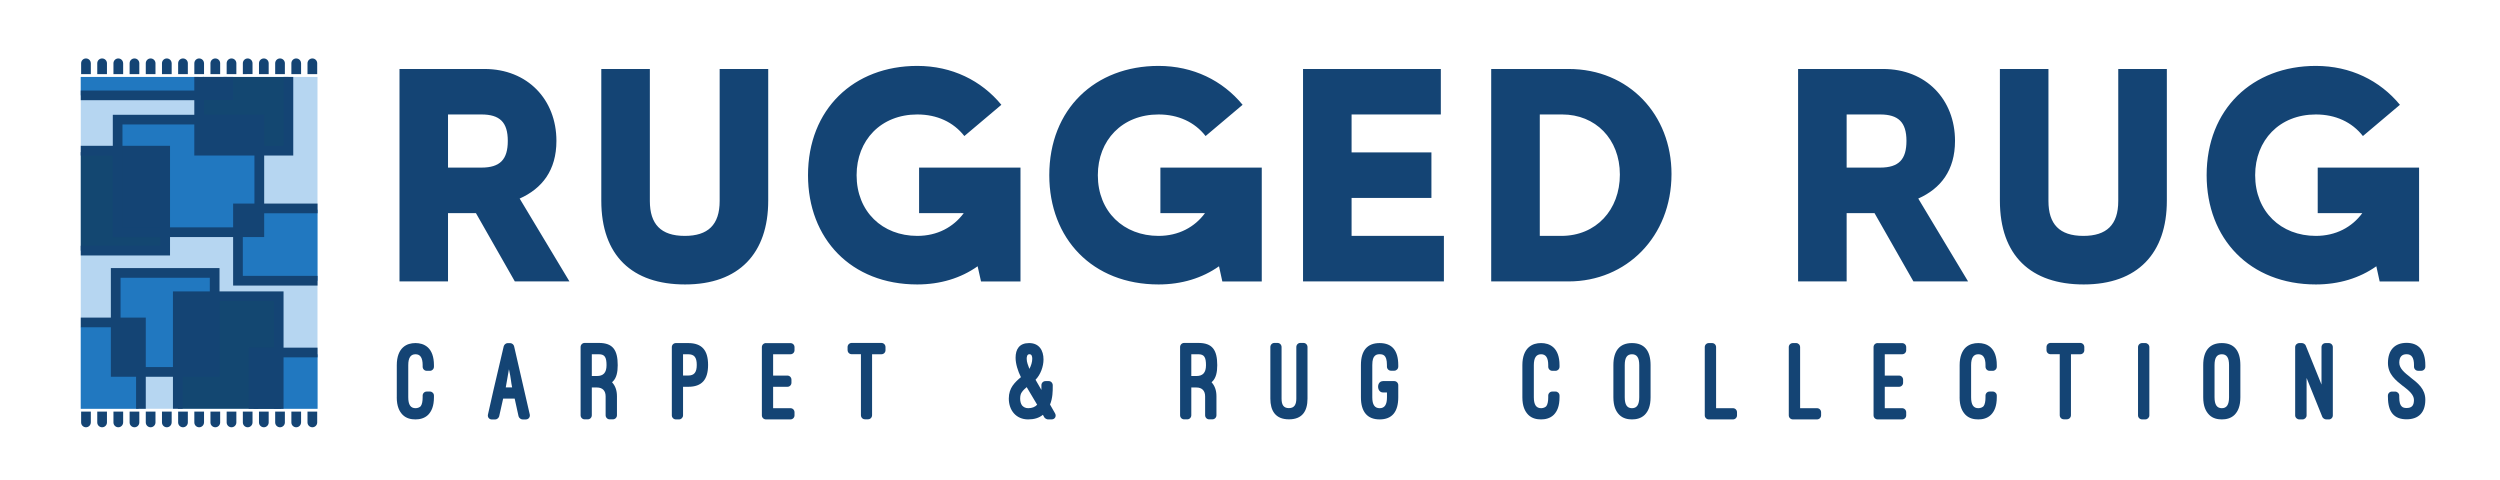 <?xml version="1.0" encoding="UTF-8"?> <svg xmlns="http://www.w3.org/2000/svg" xmlns:xlink="http://www.w3.org/1999/xlink" version="1.1" id="katman_1" x="0px" y="0px" viewBox="0 0 693 133" style="enable-background:new 0 0 693 133;" xml:space="preserve"> <style type="text/css"> .st0{fill:#B6D6F1;} .st1{fill:#2178C0;} .st2{fill:#134771;} .st3{fill:#144474;} </style> <g> <rect x="22.39" y="21.33" class="st0" width="65.62" height="91.98"></rect> <rect x="22.39" y="90.61" class="st1" width="16.02" height="22.7"></rect> <rect x="22.39" y="21.33" class="st1" width="32.69" height="5.11"></rect> <rect x="66.09" y="58.12" class="st1" width="21.92" height="19.69"></rect> <rect x="32.07" y="75.66" class="st1" width="26.61" height="26.44"></rect> <rect x="32.61" y="33.43" class="st1" width="39.39" height="30.93"></rect> <rect x="77.26" y="98.22" class="st1" width="10.76" height="15.09"></rect> <rect x="49.29" y="82.11" class="st2" width="27.97" height="31.2"></rect> <rect x="56.28" y="21.33" class="st2" width="23.67" height="20.71"></rect> <rect x="22.39" y="42.17" class="st2" width="23.67" height="27.3"></rect> <rect x="49.88" y="82.11" class="st3" width="9.63" height="20.98"></rect> <rect x="32.61" y="42.17" class="st3" width="13.04" height="20.98"></rect> <rect x="70.27" y="98.22" class="st3" width="7.67" height="15.09"></rect> <rect x="32.61" y="89.38" class="st3" width="6.82" height="13.71"></rect> <rect x="65.96" y="57.5" class="st3" width="6.82" height="6.86"></rect> <rect x="55.27" y="33.43" class="st3" width="16.73" height="7.8"></rect> <rect x="56.1" y="21.33" class="st3" width="6.82" height="5.11"></rect> <path class="st3" d="M60.85,104.44H30.73V74.31h30.12V104.44z M33.42,101.75h24.74V77H33.42V101.75z M33.42,101.75"></path> <path class="st3" d="M50.63,113.31h-2.69V80.77H78.6v32.55h-2.69V83.46H50.63V113.31z M50.63,113.31"></path> <path class="st3" d="M88.02,99.06H71.61v14.25h-2.69V96.37h19.1V99.06z M88.02,99.06"></path> <path class="st3" d="M22.39,88.03h18.02v25.29h-2.69V90.72H22.39V88.03z M22.39,88.03"></path> <path class="st3" d="M44.45,43.11H22.39v-2.69h24.74v30.39H22.39v-2.69h22.05V43.11z M44.45,43.11"></path> <path class="st3" d="M73.22,65.71H31.27V31.82h41.96V65.71z M33.95,63.02h36.58V34.5H33.95V63.02z M33.95,63.02"></path> <path class="st3" d="M88.02,59.12H67.31v17.35h20.71v2.69h-23.4V56.43h23.4V59.12z M88.02,59.12"></path> <path class="st3" d="M56.55,40.42H78.6V21.33h2.69v21.79H53.86V21.33h2.69V40.42z M56.55,40.42"></path> <path class="st3" d="M61.93,21.33h2.69v6.45H22.39v-2.69h39.53V21.33z M61.93,21.33"></path> <path class="st3" d="M25.17,17.54c0-0.74-0.6-1.34-1.34-1.34c-0.74,0-1.34,0.6-1.34,1.34v3h2.69V17.54z M25.17,17.54"></path> <path class="st3" d="M29.65,17.54c0-0.74-0.6-1.34-1.35-1.34c-0.74,0-1.34,0.6-1.34,1.34v3h2.69V17.54z M29.65,17.54"></path> <path class="st3" d="M34.13,17.54c0-0.74-0.6-1.34-1.34-1.34s-1.34,0.6-1.34,1.34v3h2.69V17.54z M34.13,17.54"></path> <path class="st3" d="M38.62,17.54c0-0.74-0.6-1.34-1.34-1.34c-0.75,0-1.35,0.6-1.35,1.34v3h2.69V17.54z M38.62,17.54"></path> <path class="st3" d="M43.1,17.54c0-0.74-0.61-1.34-1.35-1.34c-0.74,0-1.34,0.6-1.34,1.34v3h2.69V17.54z M43.1,17.54"></path> <path class="st3" d="M47.58,17.54c0-0.74-0.6-1.34-1.34-1.34s-1.34,0.6-1.34,1.34v3h2.69V17.54z M47.58,17.54"></path> <path class="st3" d="M52.07,17.54c0-0.74-0.6-1.34-1.35-1.34c-0.74,0-1.34,0.6-1.34,1.34v3h2.69V17.54z M52.07,17.54"></path> <path class="st3" d="M56.55,17.54c0-0.74-0.6-1.34-1.34-1.34s-1.34,0.6-1.34,1.34v3h2.69V17.54z M56.55,17.54"></path> <path class="st3" d="M61.03,17.54c0-0.74-0.6-1.34-1.34-1.34c-0.75,0-1.35,0.6-1.35,1.34v3h2.69V17.54z M61.03,17.54"></path> <path class="st3" d="M65.52,17.54c0-0.74-0.6-1.34-1.35-1.34c-0.74,0-1.34,0.6-1.34,1.34v3h2.69V17.54z M65.52,17.54"></path> <path class="st3" d="M70,17.54c0-0.74-0.6-1.34-1.34-1.34c-0.74,0-1.34,0.6-1.34,1.34v3H70V17.54z M70,17.54"></path> <path class="st3" d="M74.48,17.54c0-0.74-0.6-1.34-1.34-1.34s-1.35,0.6-1.35,1.34v3h2.69V17.54z M74.48,17.54"></path> <path class="st3" d="M78.97,17.54c0-0.74-0.61-1.34-1.35-1.34s-1.34,0.6-1.34,1.34v3h2.69V17.54z M78.97,17.54"></path> <path class="st3" d="M83.45,17.54c0-0.74-0.6-1.34-1.34-1.34c-0.74,0-1.34,0.6-1.34,1.34v3h2.69V17.54z M83.45,17.54"></path> <path class="st3" d="M87.93,17.54c0-0.74-0.6-1.34-1.34-1.34s-1.35,0.6-1.35,1.34v3h2.69V17.54z M87.93,17.54"></path> <path class="st3" d="M25.17,117.1c0,0.74-0.6,1.34-1.34,1.34c-0.74,0-1.34-0.6-1.34-1.34v-3h2.69V117.1z M25.17,117.1"></path> <path class="st3" d="M29.65,117.1c0,0.74-0.6,1.34-1.35,1.34c-0.74,0-1.34-0.6-1.34-1.34v-3h2.69V117.1z M29.65,117.1"></path> <path class="st3" d="M34.13,117.1c0,0.74-0.6,1.34-1.34,1.34s-1.34-0.6-1.34-1.34v-3h2.69V117.1z M34.13,117.1"></path> <path class="st3" d="M38.62,117.1c0,0.74-0.6,1.34-1.34,1.34c-0.75,0-1.35-0.6-1.35-1.34v-3h2.69V117.1z M38.62,117.1"></path> <path class="st3" d="M43.1,117.1c0,0.74-0.61,1.34-1.35,1.34c-0.74,0-1.34-0.6-1.34-1.34v-3h2.69V117.1z M43.1,117.1"></path> <path class="st3" d="M47.58,117.1c0,0.74-0.6,1.34-1.34,1.34s-1.34-0.6-1.34-1.34v-3h2.69V117.1z M47.58,117.1"></path> <path class="st3" d="M52.07,117.1c0,0.74-0.6,1.34-1.35,1.34c-0.74,0-1.34-0.6-1.34-1.34v-3h2.69V117.1z M52.07,117.1"></path> <path class="st3" d="M56.55,117.1c0,0.74-0.6,1.34-1.34,1.34s-1.34-0.6-1.34-1.34v-3h2.69V117.1z M56.55,117.1"></path> <path class="st3" d="M61.03,117.1c0,0.74-0.6,1.34-1.34,1.34c-0.75,0-1.35-0.6-1.35-1.34v-3h2.69V117.1z M61.03,117.1"></path> <path class="st3" d="M65.52,117.1c0,0.74-0.6,1.34-1.35,1.34c-0.74,0-1.34-0.6-1.34-1.34v-3h2.69V117.1z M65.52,117.1"></path> <path class="st3" d="M70,117.1c0,0.74-0.6,1.34-1.34,1.34c-0.74,0-1.34-0.6-1.34-1.34v-3H70V117.1z M70,117.1"></path> <path class="st3" d="M74.48,117.1c0,0.74-0.6,1.34-1.34,1.34s-1.35-0.6-1.35-1.34v-3h2.69V117.1z M74.48,117.1"></path> <path class="st3" d="M78.97,117.1c0,0.74-0.61,1.34-1.35,1.34s-1.34-0.6-1.34-1.34v-3h2.69V117.1z M78.97,117.1"></path> <path class="st3" d="M83.45,117.1c0,0.74-0.6,1.34-1.34,1.34c-0.74,0-1.34-0.6-1.34-1.34v-3h2.69V117.1z M83.45,117.1"></path> <path class="st3" d="M87.93,117.1c0,0.74-0.6,1.34-1.34,1.34s-1.35-0.6-1.35-1.34v-3h2.69V117.1z M87.93,117.1"></path> <path class="st3" d="M110.73,78.01h13.46V59.08h7.74l10.78,18.93h15.14l-13.8-22.97c6.22-2.78,10.19-7.82,10.19-15.99 c0-11.44-8-19.93-19.94-19.93h-23.56V78.01z M124.19,46.46V31.73h9.25c5.06,0,7.32,2.11,7.32,7.32c0,5.14-2.11,7.41-7.32,7.41 H124.19z M189.9,78.85c14.98,0,23.05-8.66,23.05-23.21V19.12h-13.46v36.6c0,6.64-3.28,9.67-9.67,9.67c-6.66,0-9.68-3.29-9.68-9.67 v-36.6h-13.46v36.51C166.68,70.87,175.25,78.85,189.9,78.85L189.9,78.85z M254.26,78.85c6.4,0,12.12-1.76,16.74-5.04l0.94,4.21 h10.94V46.46h-28.11v12.62h12.38c-2.87,3.88-7.32,6.31-12.88,6.31c-9.67,0-16.82-6.73-16.82-16.83c0-9.67,6.73-16.83,16.82-16.83 c5.48,0,10.01,2.11,13.05,5.98l10.26-8.66c-5.55-6.74-13.71-10.78-23.31-10.78c-17.58,0-30.29,11.95-30.29,30.29 C223.97,66.15,235.91,78.85,254.26,78.85L254.26,78.85z M321.16,78.85c6.38,0,12.11-1.76,16.75-5.04l0.92,4.21h10.93V46.46h-28.1 v12.62h12.36c-2.85,3.88-7.32,6.31-12.87,6.31c-9.68,0-16.83-6.73-16.83-16.83c0-9.67,6.73-16.83,16.83-16.83 c5.46,0,10.02,2.11,13.04,5.98l10.26-8.66c-5.55-6.74-13.72-10.78-23.3-10.78c-17.59,0-30.29,11.95-30.29,30.29 C290.87,66.15,302.82,78.85,321.16,78.85L321.16,78.85z M361.2,78.01h39.05V65.39h-25.59V54.87h22.13V42.25h-22.13V31.73h24.74 V19.12h-38.2V78.01z M413.36,78.01h21.45c16,0,28.53-12.36,28.53-29.78c0-16.41-11.79-29.11-28.53-29.11h-21.45V78.01z M426.83,65.39V31.73h6.22c9.16,0,15.98,6.75,15.98,16.67c0,9.75-6.56,16.99-16.24,16.99H426.83z M498.43,78.01h13.46V59.08h7.73 l10.78,18.93h15.15l-13.81-22.97c6.23-2.78,10.19-7.82,10.19-15.99c0-11.44-8-19.93-19.94-19.93h-23.56V78.01z M511.89,46.46V31.73 h9.26c5.04,0,7.32,2.11,7.32,7.32c0,5.14-2.1,7.41-7.32,7.41H511.89z M577.6,78.85c14.97,0,23.05-8.66,23.05-23.21V19.12h-13.47 v36.6c0,6.64-3.27,9.67-9.67,9.67c-6.66,0-9.68-3.29-9.68-9.67v-36.6h-13.46v36.51C554.38,70.87,562.97,78.85,577.6,78.85 L577.6,78.85z M641.97,78.85c6.38,0,12.12-1.76,16.75-5.04l0.92,4.21h10.93V46.46h-28.1v12.62h12.36 c-2.85,3.88-7.32,6.31-12.87,6.31c-9.68,0-16.83-6.73-16.83-16.83c0-9.67,6.73-16.83,16.83-16.83c5.46,0,10.01,2.11,13.04,5.98 l10.26-8.66c-5.55-6.74-13.72-10.78-23.3-10.78c-17.59,0-30.28,11.95-30.28,30.29C611.68,66.15,623.62,78.85,641.97,78.85 L641.97,78.85z M641.97,78.85"></path> <path class="st3" d="M109.98,110.11c0,2.48,0.69,3.92,1.66,4.9c1.04,1.01,2.34,1.25,3.53,1.25c1.12,0,2.45-0.25,3.49-1.25 c0.96-0.98,1.63-2.42,1.63-4.9v-0.45c0-0.62-0.5-1.12-1.09-1.12h-0.92c-0.62,0-1.12,0.5-1.12,1.12v0.45c0,1.12-0.16,1.97-0.53,2.48 c-0.29,0.32-0.85,0.56-1.44,0.56c-1.36,0-2.02-0.93-2.02-3.04v-8.89c0-2.1,0.7-3.02,2.02-3.02c1.28,0,1.97,0.92,1.97,3.02v0.43 c0,0.63,0.5,1.14,1.12,1.14h0.92c0.59,0,1.09-0.5,1.09-1.14v-0.43c0-2.39-0.66-3.96-1.67-4.9c-1.04-0.95-2.29-1.22-3.44-1.22 c-1.19,0-2.46,0.27-3.49,1.22c-1.01,0.94-1.7,2.51-1.7,4.9V110.11z M143.74,115.39c0.13,0.48,0.64,0.88,1.11,0.88h0.91 c0.75,0,1.25-0.66,1.09-1.38l-4.34-18.9c-0.09-0.48-0.62-0.88-1.09-0.88h-0.69c-0.48,0-0.97,0.4-1.1,0.88l-2.87,12.27l-1.5,6.66 c-0.16,0.72,0.34,1.36,1.09,1.36h0.91c0.48,0,0.98-0.4,1.11-0.88l1.1-4.9h3.2L143.74,115.39z M141.08,102.35 c0.61,2.68,0.54,3.52,0.88,5.03h-1.76L141.08,102.35z M171.02,109.86c0-1.63-0.45-2.91-1.36-3.89l0.25-0.26 c0.98-0.96,1.32-2.54,1.32-4.48c0-4.21-1.35-6.17-5.21-6.17h-3.96c-0.62,0-1.12,0.51-1.12,1.14v18.9c0,0.64,0.5,1.14,1.12,1.14 h0.88c0.61,0,1.11-0.5,1.11-1.14v-7.69h1.41c1.54,0,2.42,0.88,2.42,2.45v5.24c0,0.64,0.5,1.14,1.12,1.14h0.88 c0.63,0,1.14-0.5,1.14-1.14V109.86z M164.05,98.2h1.97c1.64,0,2.11,0.88,2.11,3.02c0,2.13-0.91,3.01-2.67,3.01h-1.41V98.2z M190.75,107.22c3.83,0,5.53-2,5.53-6.07c0-4.05-1.7-6.05-5.53-6.05h-3.4c-0.62,0-1.12,0.49-1.12,1.12v18.92 c0,0.62,0.51,1.12,1.12,1.12h0.88c0.6,0,1.11-0.5,1.11-1.12v-7.92H190.75z M190.75,98.2c1.7,0,2.39,0.85,2.39,2.95 c0,2.05-0.69,2.95-2.39,2.95h-1.41V98.2H190.75z M212.33,95.1c-0.63,0-1.14,0.49-1.14,1.12v18.92c0,0.62,0.5,1.12,1.14,1.12h6.79 c0.62,0,1.12-0.5,1.12-1.12v-0.85c0-0.64-0.5-1.14-1.12-1.14h-4.81v-5.93h3.96c0.62,0,1.12-0.5,1.12-1.12v-0.85 c0-0.63-0.5-1.14-1.12-1.14h-3.96V98.2h4.81c0.62,0,1.12-0.49,1.12-1.12v-0.85c0-0.63-0.5-1.12-1.12-1.12H212.33z M234.96,97.07 c0,0.63,0.5,1.12,1.14,1.12h2.55v16.9c0,0.64,0.49,1.14,1.12,1.14h0.85c0.63,0,1.12-0.5,1.12-1.14V98.2h2.58 c0.63,0,1.14-0.49,1.14-1.12V96.2c0-0.63-0.5-1.14-1.14-1.14h-8.23c-0.63,0-1.14,0.51-1.14,1.14V97.07z M287.05,105.27 c1.39-1.41,2.21-3.68,2.21-5.62c0-2.49-1.17-4.55-3.99-4.55c-2.74,0-3.75,1.73-3.75,4.07c0,1.67,0.63,3.68,1.48,5.38 c-0.79,0.66-1.6,1.36-2.32,2.39c-0.61,0.91-1.04,2.03-1.04,3.54c0,3.3,2.06,5.78,5.36,5.78c1.67,0,3.02-0.4,4.09-1.28l0.4,0.72 c0.16,0.27,0.7,0.56,0.98,0.56h1.04c0.91,0,1.41-0.88,0.94-1.7l-1.38-2.42c0.75-1.84,0.75-3.7,0.75-5.09v-0.27 c0-0.63-0.49-1.14-1.09-1.14h-0.91c-0.64,0-1.14,0.5-1.14,1.14v1.31L287.05,105.27z M287.5,112.19c-0.58,0.62-1.41,0.96-2.49,0.96 c-0.75,0-1.31-0.32-1.69-0.75c-0.38-0.51-0.53-1.23-0.53-1.92c0-0.79,0.16-1.36,0.46-1.76c0.34-0.5,0.82-0.98,1.35-1.41 L287.5,112.19z M284.6,99.46c0-0.53,0.1-1.27,0.75-1.27c0.63,0,0.79,0.57,0.79,1.27c0,0.88-0.32,1.92-0.79,2.8 C285.01,101.31,284.6,100.43,284.6,99.46L284.6,99.46z M337.2,109.86c0-1.63-0.45-2.91-1.35-3.89l0.25-0.26 c0.98-0.96,1.32-2.54,1.32-4.48c0-4.21-1.35-6.17-5.21-6.17h-3.97c-0.62,0-1.12,0.51-1.12,1.14v18.9c0,0.64,0.5,1.14,1.12,1.14 h0.88c0.61,0,1.11-0.5,1.11-1.14v-7.69h1.41c1.54,0,2.42,0.88,2.42,2.45v5.24c0,0.64,0.49,1.14,1.12,1.14h0.88 c0.64,0,1.14-0.5,1.14-1.14V109.86z M330.22,98.2h1.98c1.63,0,2.1,0.88,2.1,3.02c0,2.13-0.91,3.01-2.66,3.01h-1.41V98.2z M352.14,110.49c0,3.33,1.38,5.75,5.16,5.75c3.65,0,5.14-2.23,5.14-5.75V96.2c0-0.63-0.49-1.14-1.12-1.14h-0.88 c-0.61,0-1.1,0.51-1.1,1.14v14.29c0,1.51-0.45,2.64-2.05,2.64c-1.54,0-2.04-0.98-2.04-2.64V96.2c0-0.63-0.5-1.14-1.12-1.14h-0.88 c-0.6,0-1.11,0.51-1.11,1.14V110.49z M383.36,105.65c-1.84,0-1.76,3.14,0,3.14h1.11v1.35c0,2.05-0.66,3.01-2.02,3.01 c-1.38,0-2.05-0.96-2.05-3.01v-8.95c0-1.46,0.29-2.21,0.74-2.58c0.35-0.35,0.88-0.42,1.31-0.42c0.45,0,0.95,0.07,1.32,0.42 c0.38,0.34,0.69,1.09,0.69,2.58v0.43c0,0.64,0.5,1.14,1.12,1.14h0.91c0.6,0,1.11-0.5,1.11-1.14v-0.43c0-3.99-1.7-6.09-5.16-6.09 c-3.46,0-5.19,2.1-5.19,6.09v8.95c0,3.96,1.73,6.12,5.19,6.12c3.46,0,5.16-2.13,5.16-6.12v-3.36c0-0.63-0.5-1.14-1.11-1.14H383.36z M422,110.11c0,2.48,0.69,3.92,1.66,4.9c1.04,1.01,2.34,1.25,3.53,1.25c1.12,0,2.45-0.25,3.49-1.25c0.97-0.98,1.62-2.42,1.62-4.9 v-0.45c0-0.62-0.5-1.12-1.09-1.12h-0.92c-0.62,0-1.12,0.5-1.12,1.12v0.45c0,1.12-0.16,1.97-0.53,2.48 c-0.29,0.32-0.85,0.56-1.44,0.56c-1.35,0-2.02-0.93-2.02-3.04v-8.89c0-2.1,0.7-3.02,2.02-3.02c1.28,0,1.97,0.92,1.97,3.02v0.43 c0,0.63,0.5,1.14,1.12,1.14h0.92c0.59,0,1.09-0.5,1.09-1.14v-0.43c0-2.39-0.66-3.96-1.67-4.9c-1.03-0.95-2.29-1.22-3.44-1.22 c-1.19,0-2.45,0.27-3.49,1.22c-1.01,0.94-1.7,2.51-1.7,4.9V110.11z M447.23,110.11c0,2.48,0.68,3.92,1.66,4.9 c1.04,1.01,2.36,1.25,3.49,1.25c1.16,0,2.48-0.25,3.52-1.25c0.98-0.98,1.64-2.42,1.64-4.9v-8.89c0-3.99-1.7-6.12-5.16-6.12 c-3.43,0-5.15,2.16-5.15,6.12V110.11z M450.38,101.22c0-2.05,0.62-3.02,2-3.02c1.35,0,2.02,0.92,2.02,3.02v8.89 c0,2.13-0.69,3.04-2.02,3.04c-1.36,0-2-0.96-2-3.04V101.22z M481.5,114.29c0-0.64-0.5-1.14-1.12-1.14h-4.68V96.22 c0-0.63-0.5-1.12-1.11-1.12h-0.91c-0.62,0-1.12,0.49-1.12,1.12v18.92c0,0.62,0.5,1.12,1.12,1.12h6.7c0.62,0,1.12-0.5,1.12-1.12 V114.29z M504.81,114.29c0-0.64-0.5-1.14-1.14-1.14h-4.68V96.22c0-0.63-0.5-1.12-1.09-1.12h-0.91c-0.64,0-1.14,0.49-1.14,1.12 v18.92c0,0.62,0.5,1.12,1.14,1.12h6.68c0.63,0,1.14-0.5,1.14-1.12V114.29z M520.49,95.1c-0.64,0-1.14,0.49-1.14,1.12v18.92 c0,0.62,0.5,1.12,1.14,1.12h6.77c0.64,0,1.14-0.5,1.14-1.12v-0.85c0-0.64-0.5-1.14-1.14-1.14h-4.8v-5.93h3.96 c0.62,0,1.12-0.5,1.12-1.12v-0.85c0-0.63-0.5-1.14-1.12-1.14h-3.96V98.2h4.8c0.64,0,1.14-0.49,1.14-1.12v-0.85 c0-0.63-0.5-1.12-1.14-1.12H520.49z M543.2,110.11c0,2.48,0.69,3.92,1.66,4.9c1.04,1.01,2.34,1.25,3.52,1.25 c1.14,0,2.47-0.25,3.49-1.25c0.98-0.98,1.64-2.42,1.64-4.9v-0.45c0-0.62-0.5-1.12-1.09-1.12h-0.92c-0.62,0-1.12,0.5-1.12,1.12v0.45 c0,1.12-0.16,1.97-0.53,2.48c-0.29,0.32-0.85,0.56-1.46,0.56c-1.34,0-2-0.93-2-3.04v-8.89c0-2.1,0.69-3.02,2-3.02 c1.3,0,1.99,0.92,1.99,3.02v0.43c0,0.63,0.5,1.14,1.12,1.14h0.92c0.59,0,1.09-0.5,1.09-1.14v-0.43c0-2.39-0.66-3.96-1.67-4.9 c-1.03-0.95-2.29-1.22-3.46-1.22c-1.18,0-2.45,0.27-3.49,1.22c-0.99,0.94-1.68,2.51-1.68,4.9V110.11z M567.29,97.07 c0,0.63,0.5,1.12,1.12,1.12h2.55v16.9c0,0.64,0.5,1.14,1.12,1.14h0.85c0.64,0,1.14-0.5,1.14-1.14V98.2h2.58 c0.62,0,1.12-0.49,1.12-1.12V96.2c0-0.63-0.51-1.14-1.12-1.14h-8.24c-0.62,0-1.12,0.51-1.12,1.14V97.07z M595.8,96.22 c0-0.63-0.53-1.12-1.12-1.12h-0.88c-0.63,0-1.14,0.49-1.14,1.12v18.92c0,0.62,0.5,1.12,1.14,1.12h0.88c0.59,0,1.12-0.5,1.12-1.12 V96.22z M610.73,110.11c0,2.48,0.7,3.92,1.67,4.9c1.02,1.01,2.35,1.25,3.49,1.25c1.15,0,2.48-0.25,3.51-1.25 c0.97-0.98,1.63-2.42,1.63-4.9v-8.89c0-3.99-1.7-6.12-5.14-6.12c-3.43,0-5.16,2.16-5.16,6.12V110.11z M613.87,101.22 c0-2.05,0.63-3.02,2.02-3.02c1.34,0,2,0.92,2,3.02v8.89c0,2.13-0.69,3.04-2,3.04c-1.36,0-2.02-0.96-2.02-3.04V101.22z M645.54,116.27c0.62,0,1.12-0.5,1.12-1.12V96.22c0-0.63-0.5-1.12-1.12-1.12h-0.88c-0.63,0-1.14,0.49-1.14,1.12v10.38l-4.37-10.81 c-0.13-0.35-0.63-0.69-1.04-0.69h-0.75c-0.6,0-1.14,0.49-1.14,1.12v18.92c0,0.62,0.54,1.12,1.14,1.12h0.91 c0.59,0,1.12-0.5,1.12-1.12v-10.37l4.36,10.8c0.13,0.35,0.66,0.69,1.04,0.69H645.54z M661.94,110.11c0,4.11,1.71,6.12,5.17,6.12 c3.33,0,5.19-1.89,5.19-5.41c0-3.06-2.11-4.65-4.18-6.25h0.03c-1.54-1.2-3.07-2.42-3.07-4.02c0-1.63,0.72-2.36,2.03-2.36 c1.38,0,2.05,0.95,2.05,3.02v0.43c0,0.63,0.5,1.14,1.12,1.14h0.9c0.62,0,1.12-0.5,1.12-1.14v-0.43c0-3.99-1.78-6.17-5.19-6.17 c-3.33,0-5.17,2.05-5.17,5.59c0,3.11,2.16,4.81,4.23,6.44v-0.03c1.54,1.2,2.98,2.36,2.98,3.83c0,1.67-0.72,2.23-2.05,2.23 c-0.43,0-0.96-0.06-1.31-0.4c-0.44-0.39-0.72-1.11-0.72-2.61v-0.42c0-0.62-0.54-1.12-1.14-1.12h-0.88c-0.64,0-1.12,0.5-1.12,1.12 V110.11z M661.94,110.11"></path> </g> </svg> 